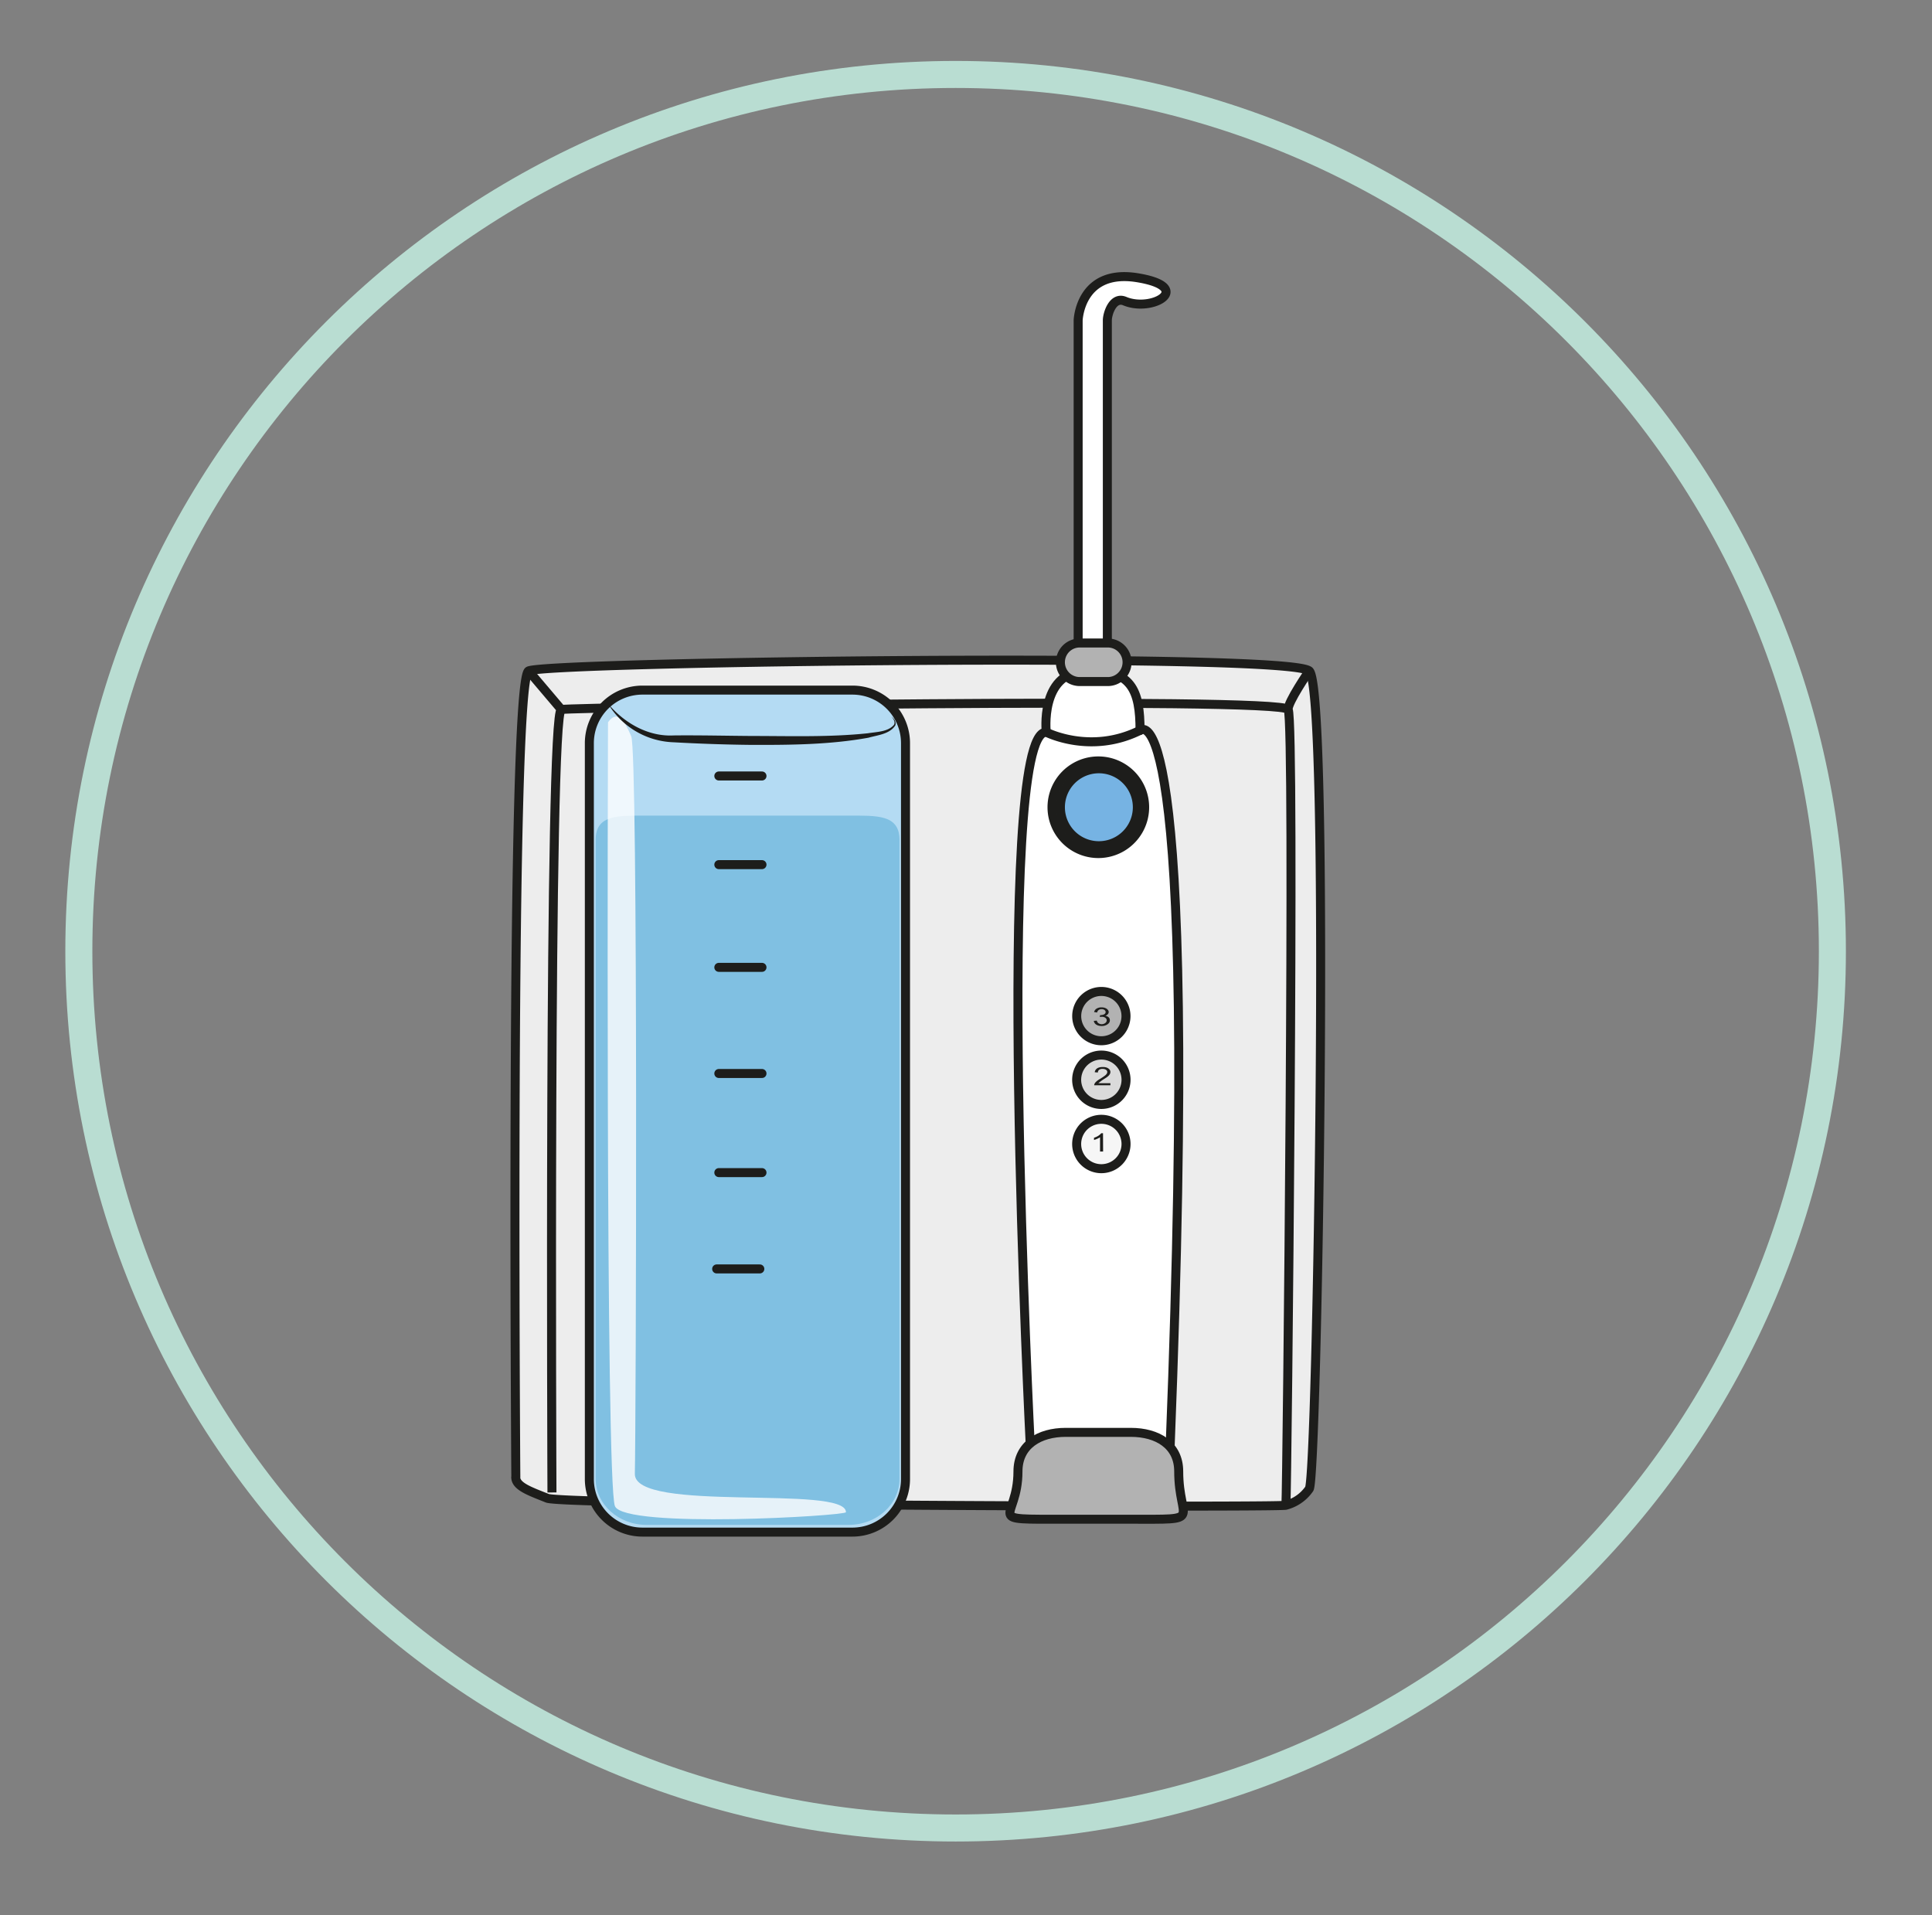 <svg xmlns="http://www.w3.org/2000/svg" viewBox="0 0 285.83 283.32"><rect x="0" y="0" width="285.83" height="283.32" fill="#808080" stroke="none"/><defs><clipPath id="a" clipPathUnits="userSpaceOnUse"><path d="M0 212.49h214.37V0H0z"/></clipPath><clipPath id="b" clipPathUnits="userSpaceOnUse"><path d="M66.1 122.02h33.73V43.3H66.11z"/></clipPath><clipPath id="c" clipPathUnits="userSpaceOnUse"><path d="M67.44 133.01H93.9V43.93H67.44z"/></clipPath></defs><g clip-path="url(#a)" transform="matrix(1.333 0 0 -1.333 0 283.32)"><path d="M203.37 106.97c0-53.74-43.57-97.31-97.3-97.31-53.75 0-97.32 43.57-97.32 97.31s43.57 97.31 97.31 97.31 97.31-43.57 97.31-97.31z" fill="none" stroke="#b9ddd2" stroke-width="3" stroke-linecap="round" stroke-miterlimit="10"/><path d="M57.25 48.6s-.65 88.44 1.42 89.48c2.07 1.03 84.3 2.07 86.64 0 2.33-2.08.9-89.62 0-90.78a4.56 4.56 0 00-2.6-1.82c-.9-.26-80.03 0-81.97.78-1.94.78-3.49 1.3-3.5 2.33" fill="#ededed"/><path d="M57.25 48.6s-.65 88.44 1.42 89.48c2.07 1.03 84.3 2.07 86.64 0 2.33-2.08.9-89.62 0-90.78a4.56 4.56 0 00-2.6-1.82c-.9-.26-80.03 0-81.97.78-1.94.78-3.49 1.3-3.5 2.33z" fill="none" stroke="#1d1d1b" stroke-linecap="round" stroke-linejoin="round" stroke-miterlimit="10"/><path d="M61.26 46.9s-.39 86.64 1.04 86.9c1.42.26 79.9 1.43 80.67 0 .78-1.42-.12-86.76-.25-88.32M58.67 138.08l3.63-4.28M145.3 138.08s-2.42-3.52-2.33-4.28" fill="none" stroke="#1d1d1b" stroke-miterlimit="10"/><path d="M100.5 48.4a5.89 5.89 0 00-5.89-5.9H71.29a5.89 5.89 0 00-5.88 5.9v81.65a5.89 5.89 0 005.88 5.9h23.32a5.89 5.89 0 005.89-5.9z" fill="#b4dbf3"/><path d="M100.5 48.4a5.89 5.89 0 00-5.89-5.9H71.29a5.89 5.89 0 00-5.88 5.9v81.65a5.89 5.89 0 005.88 5.9h23.32a5.89 5.89 0 005.89-5.9z" fill="none" stroke="#1d1d1b" stroke-miterlimit="10"/><g clip-path="url(#b)" opacity=".7"><path d="M99.83 48.4c0-2.82-2.53-5.1-5.65-5.1H71.77c-3.13 0-5.66 2.28-5.66 5.1v70.94c0 2.82 2.53 2.68 5.66 2.68h22.4c3.13 0 5.66.14 5.66-2.68z" fill="#6ab5db"/></g><path d="M79.78 126.42h4.79M79.78 116.58h4.79M79.78 105.18h4.79M79.78 93.4h4.79M79.78 82.4h4.79M79.54 71.71h4.79" fill="none" stroke="#1d1d1b" stroke-linecap="round" stroke-linejoin="round" stroke-miterlimit="10"/><g clip-path="url(#c)" opacity=".8"><path d="M67.48 132.38s-.3-84.46.77-87c1.07-2.53 25.64-1.08 25.64-.67 0 3.1-23.56-.13-23.43 4.27.12 4.4.38 80.03-.4 81.84-.77 1.82-1.55 2.98-2.58 1.56" fill="#fff"/></g><path d="M129.87 51.99c3.4 86.09-3.34 79.48-3.34 79.48 0 4.4-.9 6.93-6.22 6.6-4.92-.3-4.19-6.79-4.19-6.79-5.83.26-1.76-79.45-1.76-79.45s3.04-1.94 7.54-1.81c4.5.13 7.97 1.97 7.97 1.97" fill="#fff"/><path d="M129.87 51.99c3.4 86.09-3.34 79.48-3.34 79.48 0 4.4-.9 6.93-6.22 6.6-4.92-.3-4.19-6.79-4.19-6.79-5.83.26-1.76-79.45-1.76-79.45s3.04-1.94 7.54-1.81c4.5.13 7.97 1.97 7.97 1.97z" fill="none" stroke="#1d1d1b" stroke-linecap="round" stroke-linejoin="round" stroke-miterlimit="10"/><path d="M127.04 122.95a5.14 5.14 0 10-10.28 0 5.14 5.14 0 0010.28 0" fill="#c4e4f7"/><path d="M127.04 122.95a5.14 5.14 0 10-10.28 0 5.14 5.14 0 0010.28 0z" fill="none" stroke="#1d1d1b" stroke-linecap="round" stroke-linejoin="round" stroke-miterlimit="10"/><path d="M126.23 122.95a4.27 4.27 0 10-8.54 0 4.27 4.27 0 008.54 0" fill="#76b3e3"/><path d="M126.23 122.95a4.27 4.27 0 10-8.54 0 4.27 4.27 0 008.54 0zM116.12 131.28s4.91-2.53 10.4.2" fill="none" stroke="#1d1d1b" stroke-linecap="round" stroke-linejoin="round" stroke-miterlimit="10"/><path d="M122.9 176.99v-36.33a1.62 1.62 0 10-3.24 0v36.33s.19 5.76 6.57 4.73c6.38-1.04 1.72-3.89-1.39-2.6-1.33.56-1.94-1.42-1.94-2.13" fill="#fff"/><path d="M122.9 176.99v-36.33a1.62 1.62 0 10-3.24 0v36.33s.19 5.76 6.57 4.73c6.38-1.04 1.72-3.89-1.39-2.6-1.33.56-1.94-1.42-1.94-2.13z" fill="none" stroke="#1d1d1b" stroke-linecap="round" stroke-linejoin="round" stroke-miterlimit="10"/><path d="M125.09 139.04c0-1.18-.96-2.14-2.14-2.14h-3.12a2.14 2.14 0 000 4.28h3.12c1.18 0 2.14-.95 2.14-2.14" fill="#b2b2b2"/><path d="M125.09 139.04c0-1.18-.96-2.14-2.14-2.14h-3.12a2.14 2.14 0 000 4.28h3.12c1.18 0 2.14-.95 2.14-2.14z" fill="none" stroke="#1d1d1b" stroke-linecap="round" stroke-linejoin="round" stroke-miterlimit="10"/><path d="M130.82 49.24c0-5.61 2.95-5.31-5.3-5.31h-7.23c-9.42 0-5.31-.25-5.31 5.3 0 2.94 2.38 4.34 5.3 4.34h7.23c2.93 0 5.31-1.4 5.31-4.33" fill="#b2b2b2"/><path d="M130.82 49.24c0-5.61 2.95-5.31-5.3-5.31h-7.23c-9.42 0-5.31-.25-5.31 5.3 0 2.94 2.38 4.34 5.3 4.34h7.23c2.93 0 5.31-1.4 5.31-4.33z" fill="none" stroke="#1d1d1b" stroke-linecap="round" stroke-linejoin="round" stroke-miterlimit="10"/><path d="M124.97 99.77a2.73 2.73 0 10-5.47 0 2.73 2.73 0 005.47 0" fill="#b2b2b2"/><path d="M124.97 99.77a2.73 2.73 0 10-5.47 0 2.73 2.73 0 005.47 0z" fill="none" stroke="#1d1d1b" stroke-linecap="round" stroke-linejoin="round" stroke-miterlimit="10"/><path d="M124.97 92.87a2.74 2.74 0 10-5.47 0 2.74 2.74 0 005.47 0" fill="#dadada"/><path d="M124.97 92.87a2.74 2.74 0 10-5.47 0 2.74 2.74 0 005.47 0z" fill="none" stroke="#1d1d1b" stroke-linecap="round" stroke-linejoin="round" stroke-miterlimit="10"/><path d="M124.97 85.74a2.74 2.74 0 10-5.47 0 2.74 2.74 0 005.47 0" fill="#f6f6f6"/><path d="M124.97 85.74a2.74 2.74 0 10-5.47 0 2.74 2.74 0 005.47 0z" fill="none" stroke="#1d1d1b" stroke-linecap="round" stroke-linejoin="round" stroke-miterlimit="10"/><path d="M122.43 84.74h-.34v1.58a2.55 2.55 0 00-.67-.3v.25c.2.06.36.14.5.23.14.1.24.19.3.27h.2zM123.24 92.32v-.23h-1.8c0 .06.01.11.04.17.04.09.12.18.22.27.1.09.25.19.44.3.3.19.5.33.6.43.1.1.15.2.15.3 0 .1-.04.19-.14.25-.1.07-.22.1-.37.1a.63.63 0 01-.39-.1.36.36 0 01-.14-.3l-.35.03c.03.19.12.33.27.43.15.1.36.15.62.15s.47-.05.62-.16c.15-.1.23-.24.23-.4a.48.48 0 00-.07-.24.94.94 0 00-.22-.25c-.1-.09-.28-.2-.52-.35a6.21 6.21 0 01-.53-.4z" fill="#1d1d1b"/><g><path d="M121.4 99.24l.33.03c.04-.14.1-.24.2-.3s.2-.1.34-.1c.15 0 .29.05.4.13.1.08.16.18.16.3 0 .11-.05.2-.15.28a.62.62 0 01-.39.11c-.06 0-.14 0-.23-.02l.04.21h.05c.14 0 .27.03.38.08.12.06.18.15.18.26 0 .1-.05.17-.13.23a.54.54 0 01-.32.09.55.55 0 01-.33-.1.42.42 0 01-.16-.27l-.34.05c.04.16.14.3.28.38a1 1 0 00.54.14c.15 0 .29-.02.41-.07a.66.66 0 00.29-.2c.07-.08.1-.16.1-.25a.35.35 0 00-.1-.24.64.64 0 00-.28-.18.68.68 0 00.38-.17c.09-.08.13-.2.13-.33 0-.17-.08-.32-.26-.44a1.1 1.1 0 00-.66-.19c-.23 0-.43.05-.6.16a.57.57 0 00-.26.41" fill="#1d1d1b"/></g><g><path d="M67.44 134.5c1.83-2.22 4.52-3.73 7.32-3.58 2.9.03 5.77-.04 8.65-.06 4.3 0 8.63-.15 12.91.3.97.16 2.24.15 2.9.94.17.3-.05.66-.29.91.26-.21.58-.55.44-.97-.62-.98-1.96-1.08-2.97-1.37-4.29-.78-8.66-.81-13-.8-2.89.03-5.78.13-8.65.29a8.83 8.83 0 00-7.3 4.34" fill="#1d1d1b"/></g></g></svg>